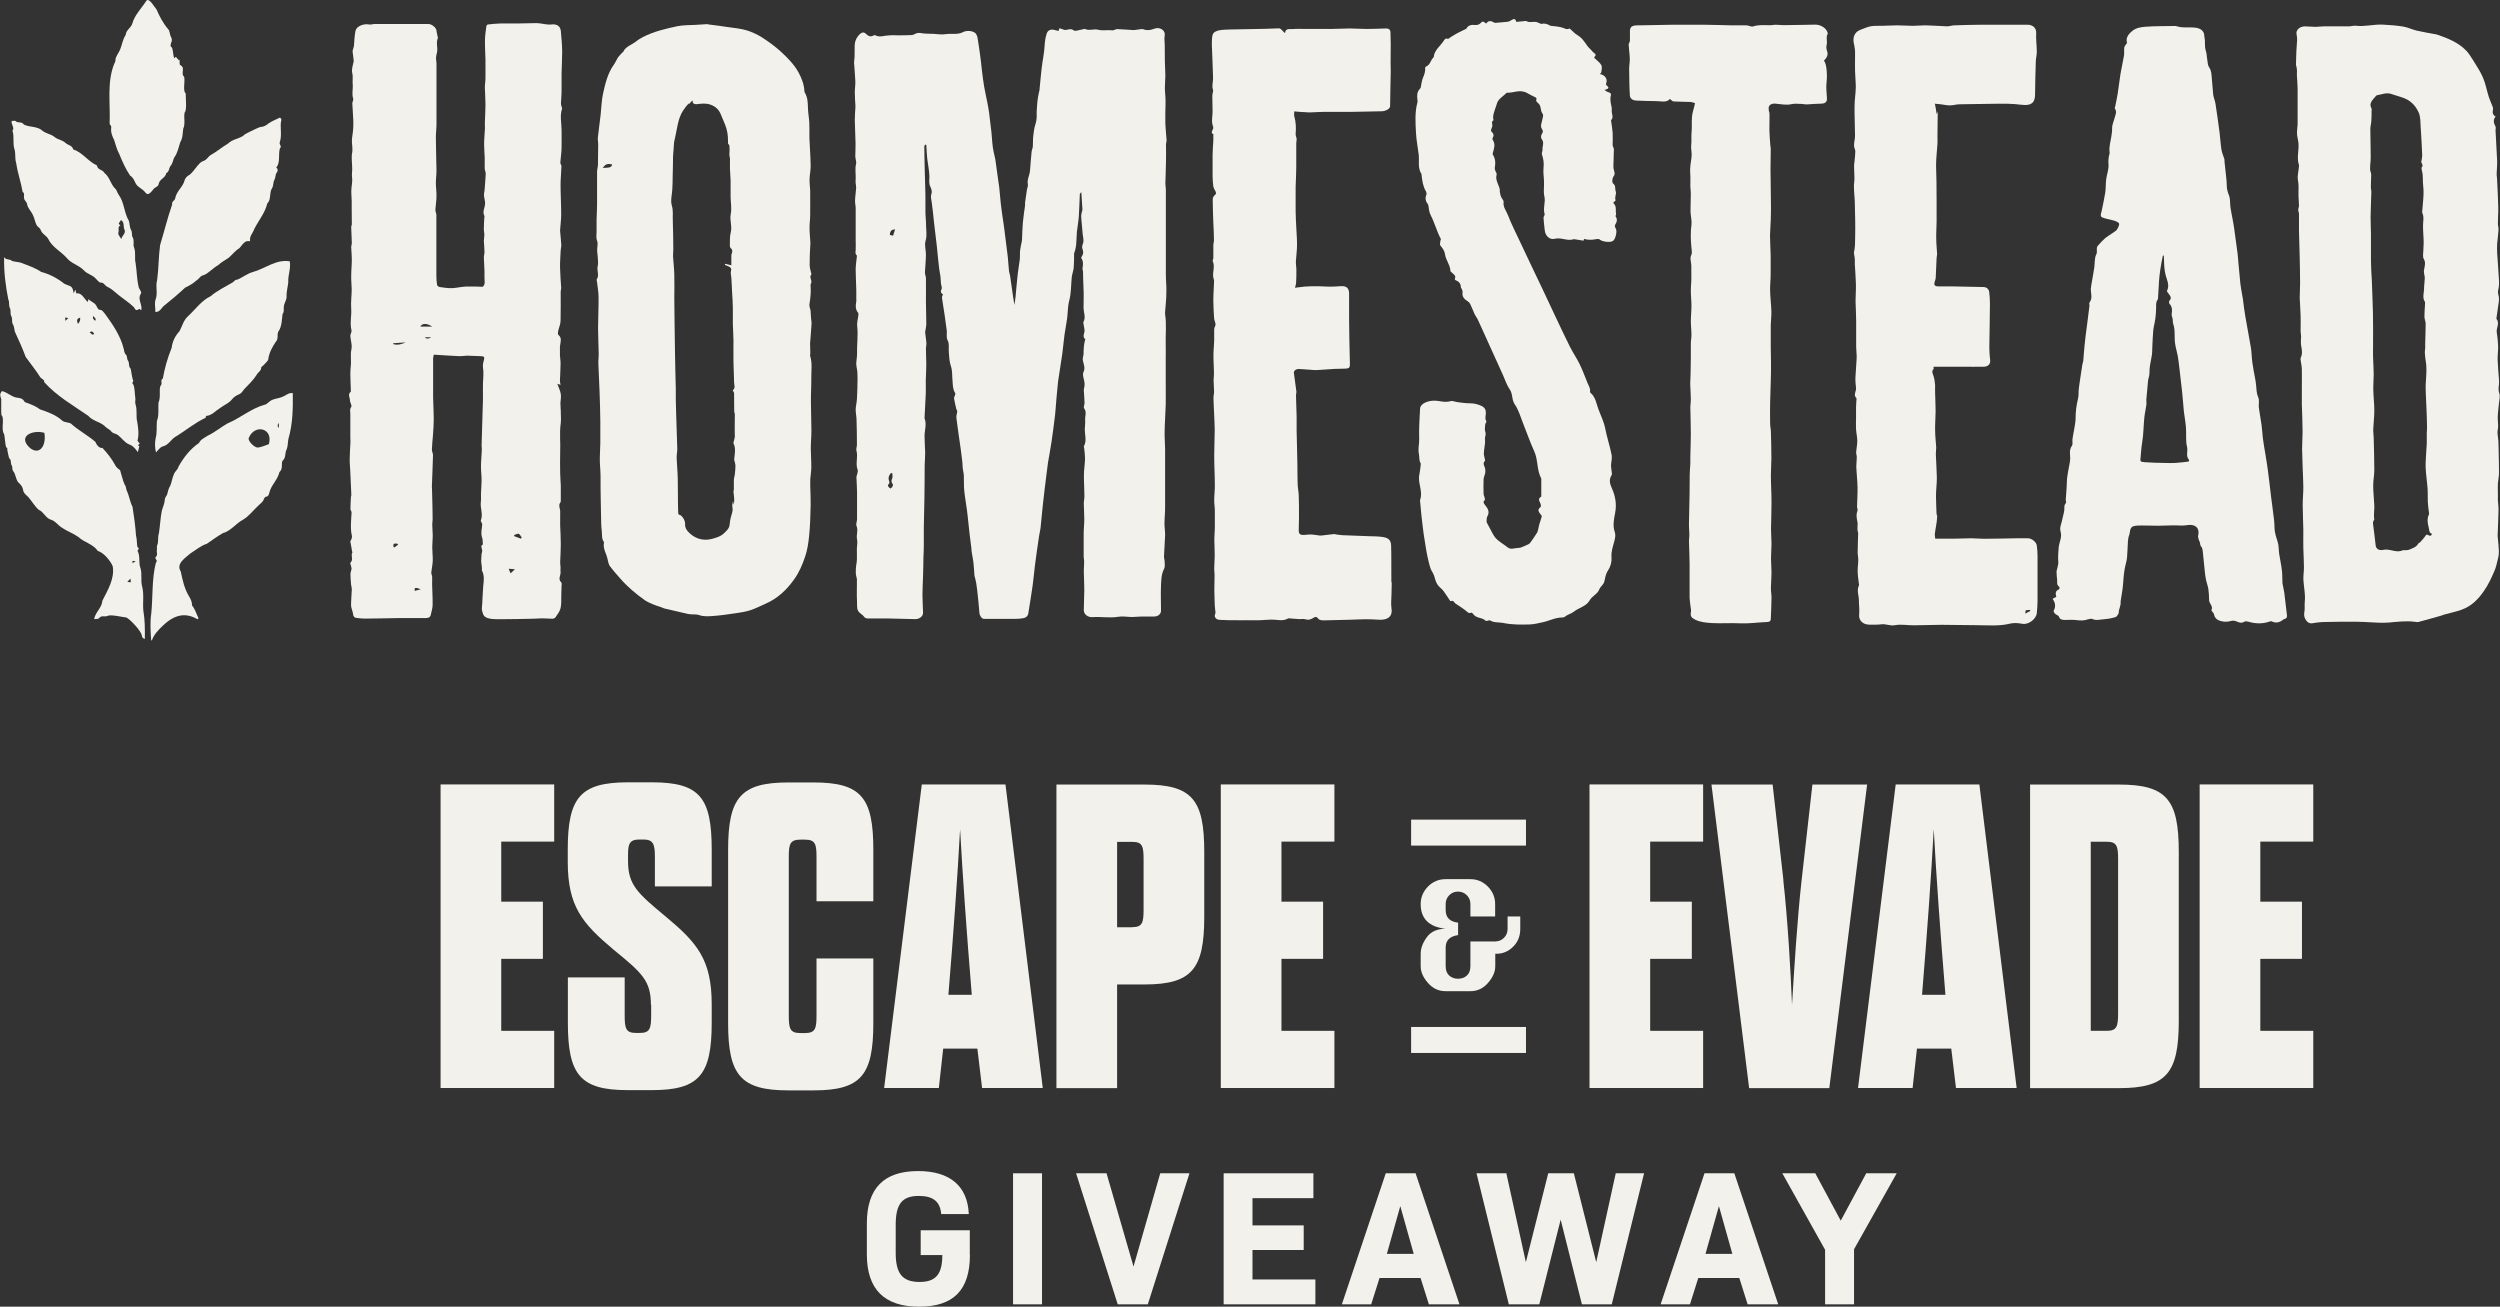 <?xml version="1.0" encoding="UTF-8"?>
<svg id="Layer_1" xmlns="http://www.w3.org/2000/svg" version="1.1" viewBox="0 0 201.1 105.11">
  <rect x="0" y="0" width="201.1" height="105.11" fill="#333333" stroke="none"/>
  <!-- Generator: Adobe Illustrator 29.8.3, SVG Export Plug-In . SVG Version: 2.1.1 Build 3)  -->
  <defs>
    <style>
      .st0 {
        fill: #f2f1eb;
      }
    </style>
  </defs>
  <g>
    <path class="st0" d="M7.57,49.8c.12-.6.62-.88.67-1.49.42-.83.99-1.75.83-2.75-.17-.44-.75-1.13-1.2-1.24-.37-.56-1.1-.68-1.57-1.13-.41-.29-.91-.46-1.33-.75-.31-.19-.53-.55-.89-.64-.42-.14-.55-.61-.96-.79-.36-.3-.6-.8-.94-1.12-.16-.13-.3-.3-.32-.46-.04-.29-.2-.46-.4-.64-.19-.25-.2-.64-.39-.88-.13-.16-.04-.35-.12-.46-.14-.19,0-.45-.22-.6-.06-.21-.09-.43-.14-.64-.01-.09.04-.19-.1-.23-.08-.33-.09-.7-.15-1.04-.3-.42.07-1.28-.23-1.56-.03-.4,0-.85-.01-1.26-.07-.27-.17-.39.06-.66.42.09.71.42,1.15.52.21.03.51.03.65.32.04.08.2.09.3.14.34.13.67.27.96.49.64.22,1.28.44,1.79.91.19.15.46.12.68.22.6.55,1.35.94,1.98,1.48.09.23.31.54.57.49.41.45.73.84,1.01,1.36.09.19.25.32.41.43.13.4.2.79.37,1.17.1.09.1.29.15.44.22.45.26.91.48,1.34.12.77.23,1.54.28,2.3.08.31.06.63.11.93.18.1.08.21.01.31.24.4.07.96.24,1.39.15.49,0,1,.13,1.46.17.65.04,1.3.1,1.95.13.77.13,1.49.12,2.29-.15-.05-.22-.12-.24-.27-.02-.34-.95-1.33-1.25-1.46-.26-.02-1.21-.25-1.47-.14-.33.14-.48-.09-.74.21-.05.06-.19.04-.36.06h0ZM3.57,34.82c-.84-.27-2.18.21-1.22,1.16.8.72,1.4-.1,1.22-1.16ZM10.53,46.84c-.01-.1-.02-.17-.04-.3-.1.11-.16.17-.25.27.13.01.2.02.29.03h0ZM10.67,45.3c.07-.05.14-.1.25-.17-.11,0-.18-.01-.27-.01.01.09.02.16.02.19h0Z"/>
    <path class="st0" d="M15.91,49.82c-.87-.5-1.75-.5-2.79.49-.36.34-.75.74-.9,1.2-.02,0-.04,0-.06,0-.05-.72-.1-1.48.01-2.18.13-1.34.04-2.74.36-4.03.22-.33-.11-.25-.01-.49.2-.16.06-.39.1-.58.03-.12-.03-.26.02-.36.14-.32.03-.67.14-.96.1-.64.12-1.24.24-1.84.09-.3.22-.58.24-.9,0-.13.12-.25.18-.38.07-.26.11-.5.26-.73.12-.3.16-.64.3-.94.08-.21.3-.33.35-.57.41-.74.95-1.44,1.66-1.92.13-.29.44-.41.69-.58.58-.27,1.05-.68,1.6-.99,1.03-.43,1.88-1.19,2.97-1.5.16-.01.3-.19.45-.29.26-.2.6-.2.9-.31.33-.1.57-.39.93-.34.02,1.26,0,2.47-.35,3.68-.06.29-.03.62-.16.88-.14.29-.02.65-.32.89-.11.27.06.64-.25.92-.13.6-.65,1.02-.8,1.62-.03.11-.06.33-.28.35-.06,0-.13.1-.16.17-.07.26-.3.38-.46.55-.41.38-.74.84-1.23,1.13-.56.29-.97.9-1.6,1.07-.45.25-.87.57-1.3.86-.48.15-.86.49-1.29.75-.39.35-1.23.84-.81,1.48.14.68.29,1.38.66,1.99.14.23.25.46.25.75.24.28.35.69.52,1.02-.03.03-.06.06-.08.08h0ZM21.63,35.72c.36-1.3-1.15-1.64-1.62-.49-.1.23.48.81.75.77.29-.04.56-.17.86-.27ZM22.43,34.42v-.4c-.13.13-.13.29,0,.4Z"/>
    <path class="st0" d="M.38,20.74c.15.19.42.07.58.25.23.07.48.08.72.14.56.22,1.13.4,1.63.74.68.18,1.3.51,1.86.95.54.26.65.11.76.78.04-.1.08-.18.11-.26.01,0,.03,0,.05.01.01.07.03.15.04.25.46-.08.63.44.93.69.01-.04.03-.11.06-.23.19.22.48.26.62.52.05.1.16.32.25.34.25-.02.33.2.46.33.61.84,1.24,1.75,1.49,2.77.06.16.03.37.2.52.1.09.06.33.15.46.15.2.02.48.22.65.08.34.09.68.22,1.02-.09.07-.12.17,0,.27.13.34.1.75.16,1.11.01.16-.04.33.01.47.16.47.02.97.14,1.42.09.52.15,1.02.02,1.52.04.05.11.13.18.22-.07.07-.21.16-.03.21-.04.16-.07.3-.12.48-.21-.28-.39-.52-.72-.63-.35-.15-.56-.48-.84-.71-.26-.21-.43-.1-.65-.41-.16-.13-.36-.22-.49-.38-.41-.33-.93-.38-1.29-.79-1.23-.85-2.54-1.59-3.55-2.72.05-.2-.22-.24-.32-.4-.36-.56-.77-1.08-1.16-1.61-.26-.69-.55-1.35-.87-2.03-.06-.19-.05-.42-.15-.58-.14-.22-.03-.48-.13-.65-.13-.23-.02-.48-.12-.67-.12-.23-.02-.51-.13-.69-.22-1.1-.36-2.22-.34-3.36.01-.02.03-.03.04-.05h0ZM6.45,25.56c-.25.03-.32.23-.17.49.14-.15.19-.32.17-.49ZM7.58,26.88c-.1-.22-.19-.26-.37-.16.12.08.16.26.37.16ZM7.51,25.41c-.11.24.06.29.14.4.14-.21-.08-.25-.14-.4ZM5.49,25.58c-.08-.01-.15-.03-.25-.04,0,.11.02.18.02.27.08-.08.14-.13.23-.22h0Z"/>
    <path class="st0" d="M16.57,33.45c-.01.08-.02.14-.02.15-.92.43-1.63,1.05-2.48,1.56-.34.23-.54.66-.98.75-.21.06-.37.3-.54.48-.1-.35-.1-.79-.03-1.14.13-.46.06-.92.1-1.38.19-.47.09-.98.13-1.48.23-.52-.03-1.2.23-1.45.06-.15-.09-.38.12-.49.14-.84.39-1.68.71-2.48.06-.51.28-.95.63-1.33.22-.41.32-.88.68-1.2.6-.55,1.08-1.26,1.82-1.61.55-.47,1.22-.78,1.82-1.14.1-.1.18-.21.35-.2.41-.18.79-.49,1.23-.61.99-.27,1.86-1.04,2.97-.86.1.61-.16,1.11-.12,1.69-.04.39-.16.77-.14,1.17.01.28-.23.54-.22.84-.03.18.05.36-.1.53-.06.45-.05,1.03-.35,1.44-.11.25.04.58-.2.81-.28.42-.54.89-.6,1.4-.01.07-.07.15-.13.21-.14.15-.28.31-.44.44.02.29-.28.4-.37.61-.28.44-.65.78-1,1.15-.13.17-.22.34-.45.43-.21.08-.41.22-.57.43-.22.27-.61.42-.9.64-.38.23-.68.62-1.15.65h0Z"/>
    <path class="st0" d="M11.36,24.96c-.06-.05-.11-.09-.15-.12-.21.17-.32.13-.43-.12-.38-.37-.85-.67-1.27-1.01-.28-.23-.52-.47-.85-.63-.16-.04-.28-.29-.45-.34-.25.03-.35-.19-.5-.32-.27-.32-.69-.36-.97-.68-.42-.43-1-.53-1.38-1-.48-.54-1.17-.86-1.48-1.52-.14-.27-.51-.41-.61-.73-.04-.13-.19-.22-.29-.32-.16-.26-.19-.59-.33-.87-.12-.28-.39-.53-.46-.82-.01-.26-.26-.33-.26-.59-.03-.15.08-.34-.11-.45-.13-.79-.41-1.54-.52-2.34-.12-.36-.03-.74-.13-1.07-.17-.52,0-1.03-.17-1.53.21-.2-.12-.48-.06-.77.16,0,.29-.07.4.08.24.07.39-.03.6.22.46.22,1.07.11,1.48.49.28.23.7.27.97.5.24.21.59.23.85.45.2.21.6.23.64.54.77.26,1.2.97,1.92,1.3.06.39.41.28.61.61.39.31.48.83.8,1.2.2.14.19.35.34.55.45.61.43,1.46.82,2.1.07.23.05.52.17.72.12.2.03.44.13.6.16.27.01.56.11.81.17.42.02.87.13,1.28.1.64.09,1.26.24,1.88.02.19.24.35.2.54-.35.48.16.91,0,1.39h0ZM9.68,18.13c-.24.13-.09.36-.15.54-.07.22.12.34.22.56.09-.31.38-.45.27-.74-.14-.28.03-.65-.32-.8.06.16-.33.24-.02.43h0Z"/>
    <path class="st0" d="M12.5,25.08c0-.36-.09-.71.02-1,.19-.52-.03-1.06.12-1.55.13-.96.11-1.88.24-2.82.33-1.09.6-2.2.97-3.27-.06-.24.19-.28.24-.47.09-.59.64-.93.77-1.5.05-.16.22-.33.38-.4.34-.27.53-.65.84-.95.08-.08.19-.14.3-.18.26-.08.35-.33.55-.46.5-.27.92-.64,1.41-.93.35-.34.81-.37,1.2-.61.16-.17.39-.25.59-.36.27-.12.54-.28.83-.37.27,0,.47-.14.67-.3.27-.18.6-.31.89-.45.21.14.07.29.07.42-.04.52.09,1.08-.09,1.57-.05.19.2.32.02.48-.15.39.05,1.21-.3,1.53.15.15.15.27.02.46-.1.14-.07.38-.16.53-.13.22-.06.49-.21.71-.22.35-.04.89-.37,1.21-.19.82-.81,1.48-1.14,2.26-.17.32-.27.39-.25.78-.44-.12-.61.3-.85.55-.33.2-.57.52-.86.77-.29.2-.6.36-.85.6-.41.22-.74.62-1.15.8-.28.03-.37.29-.57.41-.28.25-.6.44-.94.6-.52.49-1.07.95-1.63,1.4-.27.19-.38.57-.75.56h0Z"/>
    <path class="st0" d="M14.01,4.69c.06-.06.1-.1.13-.12.09.1.16.18.24.27.02-.01.04-.03.06-.04.01.68.04.26.26.63.06.25-.11.55.11.75.1.31-.13,1.14.13,1.34-.01.31.11,1.37-.09,1.53-.09.42.08.89-.11,1.3-.05.35-.03.75-.24,1.09-.14.41-.21.87-.49,1.24-.1.21-.12.47-.28.65-.16.18-.1.48-.36.6-.05.39-.54.47-.6.85-.04.27-.34.27-.44.46-.18.19-.41.58-.66.22-.23-.3-.62-.4-.78-.75-.1-.21-.19-.44-.42-.58-.36-.52-.64-1.16-.88-1.75-.2-.35-.28-.74-.41-1.12-.15-.3-.27-.58-.24-.92.05-.34-.14-.2-.12-.48.06-1.57-.23-3.28.38-4.76.12-.15.07-.29.11-.43.09-.24.25-.45.35-.68.16-.39.21-.83.45-1.18.03-.39.4-.55.52-.88.19-.72.76-1.27,1.16-1.89.22-.22.66.57.8.72.24.56.53,1.11.93,1.58.15.14.12.4.21.58.11.2.13.34.03.54-.02.12-.11.26.06.35.13.27.08.6.2.88h0Z"/>
    <path class="st0" d="M81.59,24.65c.03-.25.07-.51.1-.76.06-.63.11-1.26.18-1.88.04-.38.12-.75.16-1.13.03-.23,0-.46.02-.69.03-.27.1-.54.15-.8,0-.02.01-.05.01-.07.02-.48.03-.96.07-1.43.04-.46.12-.93.18-1.39,0-.07-.02-.15,0-.23.04-.32.09-.65.14-.97.02-.16.11-.32.08-.47-.08-.39.15-.73.17-1.1,0-.02.01-.05.01-.07.04-.48.07-.96.12-1.43.01-.15.09-.3.1-.45.02-.23,0-.46.02-.69.04-.37.07-.75.19-1.1.09-.27.11-.53.1-.8,0-.06,0-.13,0-.2.02-.28.03-.56.06-.84.03-.26.08-.51.13-.76,0-.03.03-.06.03-.09.06-.6.11-1.21.18-1.81.07-.61.21-1.22.24-1.84.02-.32.06-.62.16-.93.07-.25.29-.39.59-.32.12.03.24.06.37.09.02-.08.04-.14.07-.22.07.02.13.04.19.06.1.03.2.09.29.08.22,0,.42-.16.68.04.11.09.46-.05.71-.09.07-.01.15-.05.19-.03.34.17.71-.03,1.04.06.4.1.79,0,1.18.05.11.01.24-.1.36-.1.44.01.87.06,1.31.08.09,0,.18-.02.27-.03.19-.01.4-.09.55-.03.29.11.55.06.8-.03.23-.09.45-.1.64.01.22.13.3.33.25.58-.04.21.01.43.01.65,0,.45,0,.9.01,1.34,0,.39.04.77.04,1.16,0,.34-.04.69-.04,1.03,0,.26.04.52.05.78.01.25,0,.5,0,.75,0,.1-.01.2-.01.29,0,.35-.01.71,0,1.06.02.44.07.87.1,1.31,0,.1-.05.21-.05.31,0,.47.02.94,0,1.41,0,.58-.04,1.17-.05,1.75,0,.16.04.32.04.48,0,1.36,0,2.72,0,4.08v1.34c0,.47,0,.94,0,1.41,0,.48.06.97.04,1.45,0,.52-.06,1.04-.1,1.56,0,.07-.01.13,0,.2.13.82.02,1.65.05,2.48.01.38,0,.75,0,1.13v1.67c0,.66.01,1.32,0,1.98-.02.74-.08,1.49-.09,2.23-.01.46.04.91.04,1.37,0,1.1,0,2.2,0,3.3,0,.46,0,.92,0,1.38,0,.44-.05.88-.05,1.32,0,.31.06.62.05.93-.02.57-.07,1.14-.09,1.71,0,.12.05.24.05.36,0,.2.05.43-.04.61-.23.44-.23.91-.25,1.36-.03.67,0,1.35,0,2.02,0,.25-.23.46-.53.46-.33,0-.67,0-1,0-.26,0-.52.04-.79.04-.37,0-.75-.08-1.1-.02-.7.12-1.39-.02-2.08.03-.39.03-.71-.23-.71-.56,0-.54.04-1.08.04-1.61,0-.51-.03-1.01-.04-1.52,0-.26.03-.53.03-.79,0-.13-.04-.25-.04-.38,0-.61,0-1.22,0-1.83,0-.41.05-.81.05-1.22s-.04-.82-.04-1.23c0-.19.05-.39.05-.58,0-.58-.05-1.15-.04-1.73,0-.43.08-.86.09-1.29,0-.28-.04-.57-.07-.85,0-.06-.05-.12-.02-.16.24-.44.07-.9.07-1.34,0-.25.05-.51.03-.76-.03-.31.15-.63-.08-.94-.08-.1.04-.3.03-.45-.01-.35-.04-.69-.06-1.04,0-.09.04-.17.05-.26.01-.1.02-.2.01-.3-.03-.3-.2-.64-.08-.88.22-.44-.16-.82-.04-1.22.02-.06.03-.13.04-.19.01-.22,0-.45.03-.67.01-.15.05-.29.08-.44,0-.04.04-.1.03-.11-.28-.24-.03-.5-.06-.75-.02-.17-.06-.35-.09-.52,0-.04-.02-.09,0-.12.21-.37.02-.75.01-1.12,0-.27.01-.54.01-.8,0-.14,0-.29,0-.44-.01-.37-.03-.74-.04-1.11,0-.19,0-.38-.01-.56,0-.1-.06-.21-.04-.31.05-.28.07-.54-.1-.8-.02-.02,0-.08.03-.11.13-.19.16-.39.07-.6-.07-.17-.02-.31.04-.48.08-.23,0-.49-.03-.74-.02-.27-.04-.54-.07-.81-.02-.22-.05-.44-.05-.65,0-.14.05-.28.08-.42,0-.03.03-.06.02-.09-.03-.45-.06-.9-.09-1.41-.06.09-.12.13-.12.17-.03.59-.04,1.19-.08,1.78-.03.43-.11.85-.16,1.28,0,.02,0,.03,0,.05-.02.33-.03.67-.06,1.01-.02.18-.07.36-.12.54,0,.02-.04.04-.04.07,0,.38,0,.75-.03,1.13,0,.16-.06.32-.09.48-.02.11-.06.22-.07.33-.06.63-.04,1.27-.2,1.88-.15.57-.1,1.13-.21,1.69-.06.35-.12.7-.17,1.05-.07.51-.11,1.03-.18,1.54-.06.44-.14.88-.2,1.32-.05.3-.1.61-.14.91-.05.45-.09.9-.13,1.36-.04.44-.06.88-.11,1.33-.09.73-.18,1.46-.29,2.19-.08.55-.19,1.1-.28,1.65-.05.33-.09.67-.13,1.01-.09.78-.2,1.56-.28,2.34-.07.64-.12,1.27-.19,1.91-.02.2-.08.4-.11.6-.12.8-.24,1.6-.34,2.41-.07.55-.11,1.1-.19,1.65-.09.65-.2,1.29-.3,1.94-.01.08-.03.16-.04.24-.02.23-.18.38-.44.42-.21.04-.44.05-.65.05-.33,0-.67,0-1,0-.5,0-.99,0-1.49,0-.18,0-.35-.29-.36-.5-.03-.46-.08-.93-.13-1.39-.03-.32-.07-.64-.12-.96-.03-.18-.08-.36-.12-.54,0-.01-.02-.03-.02-.04-.03-.38-.05-.75-.09-1.13-.03-.28-.1-.55-.14-.83-.02-.12-.01-.23-.03-.35-.05-.37-.1-.75-.14-1.12-.03-.28-.06-.55-.09-.83-.04-.36-.07-.71-.12-1.07-.07-.53-.17-1.06-.22-1.59-.04-.39-.01-.8-.03-1.19-.01-.2-.07-.39-.09-.58-.02-.16-.01-.33-.03-.5-.04-.35-.08-.69-.13-1.04-.12-.84-.25-1.68-.35-2.52-.02-.17.06-.34.07-.52,0-.05-.05-.11-.07-.16-.07-.29-.14-.59-.19-.88-.01-.06.04-.13.06-.2.02-.08.07-.17.03-.23-.2-.31-.18-.64-.21-.97-.04-.4,0-.81-.13-1.19-.13-.38-.14-.76-.17-1.15-.02-.3.05-.64-.08-.9-.16-.3-.04-.58-.09-.86-.06-.38-.11-.77-.16-1.16-.07-.48-.15-.96-.22-1.44-.01-.08.05-.16.08-.26-.16-.11-.22-.22-.11-.43.06-.12-.04-.3-.05-.45-.02-.19-.02-.38-.04-.56-.03-.23-.09-.45-.11-.68-.07-.58-.12-1.16-.18-1.74-.07-.65-.15-1.29-.23-1.94-.06-.53-.1-1.06-.18-1.59-.04-.25-.11-.47-.02-.73.06-.17-.02-.39-.1-.56-.14-.28-.06-.56-.07-.84-.02-.46-.11-.91-.17-1.37-.02-.15-.03-.31-.04-.46-.02-.23-.03-.45-.04-.68-.03,0-.05-.01-.08-.02-.03.04-.08.09-.08.13,0,.57.02,1.14.03,1.72.02.74.04,1.47.06,2.21,0,.45,0,.9,0,1.35,0,.34.05.68.05,1.02,0,.43.09.88-.03,1.28-.12.39.02.74.02,1.11,0,.49-.06.98-.08,1.47,0,.15.08.3.08.45.01.61,0,1.21,0,1.82,0,.61.03,1.22.03,1.83,0,.21-.05.42-.08.62,0,.04-.02.08-.01.12.03.27.08.55.1.83.01.14-.04.29-.04.43,0,.43.03.87.03,1.3s-.03.83-.04,1.24c0,.36,0,.73,0,1.09-.03.64-.06,1.29-.1,1.93,0,.02-.01.05,0,.07.19.47,0,.94,0,1.41,0,.45.04.9.05,1.35,0,.33-.03.66-.04.99-.01.88,0,1.76-.02,2.64-.01.8-.04,1.61-.05,2.41,0,.51,0,1.02,0,1.53,0,.28-.02.57-.03.85-.01.49-.01.97-.03,1.46-.01.51-.05,1.02-.05,1.53s.04.98.05,1.47c0,.29-.3.52-.64.51-.7-.02-1.41-.04-2.11-.05-.55,0-1.1,0-1.65,0-.17,0-.29-.04-.37-.17-.06-.09-.18-.16-.27-.24-.33-.24-.26-.58-.27-.89-.04-.61,0-1.22-.01-1.83,0-.12-.06-.23-.07-.35-.02-.11-.03-.22-.02-.34,0-.17.01-.34.04-.51.11-.53,0-1.06.07-1.59.02-.15.02-.3-.01-.45-.08-.35.11-.71-.04-1.07-.07-.16.04-.37.04-.55,0-.73,0-1.46,0-2.19,0-.39-.04-.79-.05-1.18,0-.09.05-.19.07-.28.02-.1.06-.22.03-.31-.2-.51.05-1.04-.1-1.56-.04-.14.04-.3.04-.46,0-.66-.01-1.33-.03-1.99,0-.28-.07-.55-.07-.83,0-.29.09-.57.1-.86.03-.56.05-1.12.05-1.68,0-.3-.01-.61-.08-.92-.06-.26.01-.54.03-.81,0-.07.01-.15.01-.22-.02-.75.1-1.5.01-2.25-.03-.29.07-.59.1-.88,0-.06.01-.14-.03-.19-.23-.28-.2-.59-.14-.9.01-.08,0-.16,0-.24,0-.22,0-.45,0-.67-.01-.55-.05-1.1-.05-1.66,0-.31.05-.62.08-.92,0-.08.04-.19,0-.23-.14-.13-.09-.26-.08-.4.02-.29,0-.57,0-.86v-1.4c0-.38,0-.75,0-1.13,0-.2-.06-.41-.05-.61.01-.35.07-.69.09-1.04,0-.14-.04-.29-.05-.44,0-.1,0-.2.01-.3.02-.38-.07-.76.03-1.15.05-.2-.06-.42-.06-.64,0-.33.03-.67.02-1-.01-.64-.05-1.27-.06-1.91,0-.34.03-.68.05-1.03,0-.04,0-.08,0-.12-.02-.36-.05-.71-.05-1.07,0-.32.06-.64.04-.95-.02-.48-.07-.96-.1-1.44,0-.14.03-.27.04-.41,0-.31.01-.61.01-.92,0-.37.13-.7.43-.98.16-.15.33-.16.49,0,.17.17.36.27.62.11.03-.02.1-.02.13,0,.27.15.55.07.83.03.2-.03.4-.03.6-.04.09,0,.18.01.27.01.4,0,.8,0,1.2-.02.1,0,.2-.05.28-.09.15-.08.28-.1.48-.07.32.06.67.05,1,.06.32.01.65.08.96.03.48-.08.98.07,1.43-.17.3-.16.84-.11,1.03.13.13.17.15.41.18.62.09.54.16,1.09.23,1.64.03.22.04.43.07.65.06.44.1.88.18,1.32.07.4.16.8.24,1.2.06.3.12.61.16.91.07.52.13,1.05.19,1.57.06.55.06,1.11.19,1.65.06.26.13.52.16.8.08.67.19,1.34.28,2.01.05.42.07.85.12,1.27.06.53.14,1.07.22,1.6.04.3.09.61.12.91.08.61.16,1.22.23,1.83.04.36.05.72.09,1.07.01.14.07.27.09.41.08.56.16,1.12.24,1.68.04.29.1.57.15.86h.04-.01ZM71.76,38.06h-.1c-.17.19-.23.39-.14.63.03.07.04.17,0,.21-.19.18-.04.29.11.4.16-.12.27-.25.14-.42-.1-.14-.06-.26,0-.4.05-.13.01-.27.01-.41h0ZM71.58,18.9c.08.02.16.03.26.06.06-.18.11-.34.16-.51-.29.01-.41.14-.42.45Z"/>
    <path class="st0" d="M45.12,30.97c-.12-.04-.22-.07-.29-.1.1.29.24.55.28.83.04.23-.02.48-.03.72,0,.21.02.42.03.63,0,.03,0,.07,0,.1,0,.29.03.58,0,.87-.12.8-.01,1.59-.05,2.39-.02.54,0,1.09,0,1.63,0,.34.04.67.05,1.01,0,.41,0,.82,0,1.23,0,.03,0,.07-.01.1-.2.23-.07.46-.04.7.01.1,0,.2,0,.3,0,.12,0,.23,0,.35,0,.17,0,.35,0,.52.02.52.05,1.03.05,1.55,0,.46-.03.93-.05,1.39,0,.08,0,.16.01.24.04.18,0,.38.02.54.05.29-.24.59.05.87.07.07.03.22.03.33,0,.24-.01.48-.02.72-.01.35.02.71-.06,1.04-.06.26-.25.49-.41.73-.04.06-.16.11-.24.11-.28,0-.57-.03-.85-.03-.24,0-.48.03-.71.03-.89.02-1.77.04-2.66.04-.28,0-.56,0-.83-.05-.27-.05-.49-.17-.55-.43-.03-.13-.09-.25-.08-.36,0-.13.02-.26.03-.39.03-.47.04-.94.08-1.41.04-.43.12-.85-.1-1.27-.03-.05,0-.12,0-.18-.02-.17-.04-.35-.06-.52,0-.05-.01-.11,0-.16.02-.22,0-.45.07-.66.06-.21-.2-.46.06-.58-.02-.21,0-.38-.05-.53-.14-.37-.02-.73,0-1.09,0-.11-.14-.24-.11-.32.2-.5-.07-.99,0-1.49.03-.22,0-.45.01-.68.01-.35.05-.71.05-1.06s-.05-.72-.05-1.08c0-.46.05-.93.07-1.39,0-.1-.02-.2-.02-.31.01-.58.04-1.16.05-1.74.02-.66.04-1.32.06-1.97,0-.44-.01-.88,0-1.31.02-.43.07-.86,0-1.29-.03-.2.03-.41.08-.6.06-.2.02-.29-.25-.29-.36,0-.73-.04-1.09-.04-.22,0-.44.05-.66.04-.67-.03-1.33-.08-2.03-.12-.02.08-.06.18-.06.28,0,.49,0,.98,0,1.47,0,.58,0,1.15,0,1.72.01.57.05,1.13.05,1.7,0,.43-.03.86-.06,1.28-.03.4-.08.8-.09,1.2,0,.14.09.28.09.42-.02.84-.06,1.68-.09,2.52,0,.18.02.37.02.55.01.44.02.88.03,1.31,0,.27.01.54.01.8,0,.14-.03.27-.03.41,0,.3.04.61.04.91,0,.31-.04.61-.04.92,0,.36.05.73.04,1.09-.01.32-.09.63-.12.95,0,.1.06.21.07.31.01.22,0,.43,0,.65.01.54.05,1.09.04,1.63,0,.27-.09.54-.15.81-.04.21-.21.26-.45.26-.41-.01-.82,0-1.23,0-.33,0-.67,0-1,0-.87.01-1.73.04-2.6.04-.22,0-.44-.02-.67-.05-.2-.02-.28-.12-.3-.3-.02-.19-.1-.37-.14-.55-.02-.1-.03-.21-.02-.32.01-.38.04-.75.06-1.13,0-.13-.04-.25-.06-.38-.02-.28-.05-.56-.05-.84,0-.15.07-.29.09-.44,0-.07-.03-.14-.04-.21-.02-.09-.09-.23-.05-.28.27-.25,0-.55.15-.8.02-.03-.01-.08-.02-.12-.05-.26-.1-.53-.14-.8,0-.04.06-.08.07-.12.03-.1.08-.21.06-.3-.15-.63-.06-1.26-.03-1.9,0-.09-.09-.18-.09-.27,0-.33.02-.65.04-.98,0-.06.04-.12.03-.18-.03-.66-.06-1.33-.09-1.99-.01-.3-.05-.6-.04-.9,0-.44.04-.88.06-1.33,0-.15-.01-.3-.01-.45,0-.61,0-1.23,0-1.84,0-.18-.07-.35.07-.54.09-.11-.1-.35-.1-.53,0-.23-.2-.48.06-.7.03-.02.01-.08.01-.12-.01-.45-.04-.9-.04-1.35,0-.25.03-.51.05-.76,0-.06,0-.12,0-.17.01-.35-.04-.69.04-1.04.07-.33-.07-.7-.09-1.05,0-.15.13-.32.09-.46-.14-.58.02-1.15-.02-1.72-.04-.52.04-1.05.04-1.57,0-.34-.05-.68-.04-1.03,0-.47.05-.93.05-1.4,0-.32-.04-.63-.05-.94,0-.12.05-.24.05-.36-.01-.43-.04-.86-.05-1.29,0-.07.05-.14.05-.22,0-.43,0-.87-.01-1.3,0-.19,0-.37,0-.55,0-.29-.04-.58-.03-.87.01-.35.11-.7.06-1.04-.03-.21,0-.41.01-.62.01-.46-.09-.94,0-1.39.06-.37-.05-.72-.02-1.07.02-.24.07-.47.09-.71.02-.26.03-.52.02-.77-.02-.47-.06-.94-.08-1.4,0-.12.11-.26.07-.37-.13-.39,0-.78-.04-1.17-.02-.21.01-.43,0-.64,0-.16-.07-.32-.06-.48.02-.24.09-.48.14-.72,0-.02,0-.05,0-.07-.03-.24-.06-.49-.09-.73,0-.07.03-.14.05-.21.02-.08.05-.15.06-.23.04-.41.04-.83.13-1.23.09-.36.68-.58,1.1-.49.13.03.29-.04.43-.04.85,0,1.71,0,2.56,0,.59,0,1.18,0,1.77,0,.27,0,.63.3.65.53.01.16.06.32.09.47,0,.05.04.1.02.14-.16.36,0,.74-.06,1.1-.03.16-.08.31-.09.47,0,.14.03.29.04.43,0,.21,0,.41,0,.62,0,.23,0,.46,0,.7v1.53c0,.69,0,1.38,0,2.07,0,.35-.05.71-.05,1.06,0,.89.04,1.78.05,2.67,0,.33-.05.67-.05,1.01,0,.35.06.7.05,1.05,0,.37-.07.73-.09,1.1,0,.14.08.28.08.42,0,.94,0,1.89,0,2.84,0,.68,0,1.36,0,2.04,0,.25.02.5.06.75.01.06.13.15.21.16.31.05.62.09.93.09.29,0,.58-.07.86-.1.1-.01.21-.02.31-.03.26,0,.53,0,.8,0,.18,0,.36.01.56.02.24-.21.13-.49.14-.75,0-.17,0-.33,0-.5-.01-.38-.04-.75-.05-1.13,0-.14.06-.29.05-.43,0-.29-.04-.58-.05-.87,0-.17.04-.34.04-.51s-.05-.32-.04-.48c0-.31.02-.62.04-.93,0-.03.03-.07.01-.09-.2-.35.05-.68.05-1.03,0-.21-.08-.43-.09-.64-.01-.14.04-.29.05-.43.03-.44.07-.87.09-1.31,0-.13-.07-.26-.08-.39-.01-.28,0-.56,0-.85-.01-.37-.05-.73-.05-1.1,0-.45.05-.89.07-1.34,0-.13-.02-.27-.01-.4.01-.49.05-.98.05-1.47,0-.46-.04-.93-.05-1.39,0-.25.05-.5.05-.75,0-.34,0-.68,0-1.02,0-.15,0-.3,0-.45-.01-.52-.05-1.03-.04-1.55,0-.38.06-.76.11-1.14,0-.05.07-.14.12-.15.33-.04.66-.07.99-.08.43-.01.87,0,1.3,0,.54,0,1.07-.03,1.61-.03.27,0,.54.07.82.1.12.01.25.03.37.01.44-.06.74.12.78.51.05.54.1,1.09.11,1.64,0,.61-.04,1.22-.05,1.82,0,.49,0,.97,0,1.46,0,.31-.04.62-.05.93,0,.07.03.14.04.21s.07.15.05.21c-.19.57-.04,1.14-.04,1.71,0,.49.01.97,0,1.46-.01.39-.07.78-.1,1.17,0,.1.1.19.09.29-.01.49-.07.98-.07,1.48,0,.79.05,1.58.05,2.37,0,.4-.05.79-.08,1.19,0,.04-.01.08-.01.12.03.4.08.8.1,1.19,0,.14-.04.27-.05.41-.02.47-.06.93-.05,1.4.01.54.06,1.09.09,1.63,0,.09-.04.19-.04.29,0,.78.01,1.56-.01,2.34,0,.27-.13.55-.19.82-.02.11-.05.26.02.32.29.25.17.53.14.8,0,.04-.02.08-.02.12,0,.24,0,.47,0,.71.01.25.06.49.05.73,0,.44-.04.88-.05,1.32,0,.11.03.22.05.35h-.01ZM34.77,26.27c-.45-.29-.83-.27-.95,0h.95ZM41.89,43.33s.05-.05.08-.08c-.08-.11-.13-.26-.25-.31-.07-.04-.24.06-.36.1,0,.03,0,.06,0,.09.18.07.36.14.54.2h0ZM32.65,27.54c-.34.02-.68.04-1.02.07,0,.03,0,.05,0,.07.36.11.69,0,1.01-.14ZM33.85,47.4c-.46-.17-.52-.15-.49.13.17-.04.33-.09.49-.13ZM32.03,43.82s-.04-.06-.07-.09c-.1,0-.24-.02-.28.02-.05.06-.03.17-.03.25.03.01.05.02.08.03.1-.07.2-.14.3-.22h0ZM40.92,45.75c.06.14.09.21.15.37.13-.12.2-.19.35-.33-.22-.02-.33-.03-.5-.04ZM34.17,27.13c.13.14.3.14.52-.01-.09,0-.16.01-.23.01h-.29Z"/>
    <path class="st0" d="M56.95,1.96c.47.06,1.04.13,1.61.22.5.07,1.02.12,1.5.26.43.13.85.33,1.22.56.55.35,1.08.74,1.55,1.17.54.5,1.06,1.03,1.4,1.65.27.49.46,1.01.48,1.56,0,.03.03.06.04.09.22.38.23.78.24,1.19.01.41.09.82.11,1.23.02.41,0,.83.01,1.24.03.74.09,1.48.1,2.23,0,.35-.08.71-.09,1.07-.01.29.04.58.05.87,0,.68.01,1.35,0,2.03,0,.34-.06.69-.05,1.03,0,.4.05.8.07,1.2,0,.11-.01.22-.02.33-.02.48-.05.96-.04,1.44,0,.24.09.48.14.72,0,0,.01.02,0,.02-.23.24.11.49-.04.74-.05.08-.02.19-.02.29.03.47-.03.93-.1,1.39-.03.16.07.33.09.49.02.21.02.41.04.62.01.15.05.3.04.45-.03.54-.08,1.08-.12,1.62,0,.05.01.11.01.16,0,.21,0,.42.01.63,0,.05-.03.1-.02.14.2.61.09,1.23.1,1.85.01.62-.04,1.24-.03,1.87,0,.78.04,1.56.04,2.33,0,.48-.05.95-.05,1.42,0,.51.05,1.02.04,1.53,0,.31-.06.62-.08.93-.01.22,0,.43,0,.65.01.48.04.96.03,1.44-.02.85-.04,1.7-.13,2.55-.06.53-.13,1.06-.31,1.59-.22.65-.48,1.28-.9,1.86-.58.81-1.29,1.51-2.3,1.95-.41.18-.81.39-1.25.53-.39.12-.81.18-1.22.24-.57.08-1.15.17-1.73.21-.36.03-.77.05-1.09-.06-.32-.12-.62-.03-.92-.1-.63-.15-1.26-.29-1.9-.44-.1-.02-.19-.08-.28-.11-.21-.07-.43-.13-.63-.22-.24-.1-.48-.2-.68-.34-.74-.52-1.42-1.1-1.99-1.76-.28-.32-.56-.63-.81-.96-.11-.16-.15-.36-.19-.55-.08-.45-.39-.86-.3-1.34,0-.02.01-.06,0-.07-.2-.27-.14-.57-.17-.86-.03-.24-.05-.48-.05-.71-.02-1.23-.06-2.46-.05-3.69,0-.5-.07-.99-.06-1.49,0-.41.04-.81.04-1.22,0-.58,0-1.17,0-1.75-.01-.79-.03-1.57-.06-2.36-.03-.79-.07-1.58-.1-2.37,0-.25.04-.49.03-.74-.01-.68-.05-1.37-.05-2.05,0-.82.05-1.64.04-2.46,0-.42-.09-.84-.13-1.26,0-.06-.05-.13-.02-.16.18-.27.08-.55.06-.83-.01-.16.05-.32.05-.48,0-.32-.04-.64-.07-.95,0-.07,0-.13,0-.2.01-.23.08-.45-.02-.69-.08-.2-.03-.44-.03-.67,0-.33,0-.66,0-.99.01-.41.04-.82.04-1.23,0-.88,0-1.75,0-2.63,0-.17.06-.34.07-.51.01-.57.02-1.14.02-1.71,0-.17-.04-.33-.03-.5.07-.63.15-1.26.23-1.9.06-.55.07-1.12.19-1.66.18-.8.36-1.61.87-2.33.13-.18.21-.39.33-.58.1-.14.23-.26.35-.39.02-.03.07-.04.08-.07.18-.42.68-.55,1.03-.83.16-.13.35-.25.55-.35.85-.44,1.81-.67,2.76-.87.48-.1.99-.08,1.49-.11.28-.02.55-.04.93-.06h0ZM55.4,8.31c-.17.2-.33.39-.47.61-.39.63-.45,1.35-.6,2.03-.15.66-.1.44-.15,1.12-.01.17-.04.34-.04.51-.01.52-.01,1.04-.03,1.57,0,.36-.01.72-.03,1.07-.02.44-.16.9-.04,1.31.13.43.06.83.08,1.24.03.76.03,1.52.04,2.29,0,.19-.03.39-.02.58.03.49.09.97.1,1.46.02.63,0,1.26,0,1.9.02,1.53.03,3.07.06,4.6.01.88.04,1.76.06,2.63,0,.29,0,.58,0,.87.01.71.04,1.42.06,2.14.02.63.04,1.25.06,1.88,0,.24-.06.48-.05.71.02.58.08,1.15.09,1.73.02.85,0,1.71.03,2.57.02.49.07.07.39.52.1.14.18.34.17.5-.03.35.2.6.44.81.52.44,1.16.57,1.86.35.26-.08.54-.17.73-.33.24-.2.51-.46.54-.71.03-.25.06-.5.13-.74.07-.23.16-.49.11-.71-.04-.17,0-.3.03-.45.05-.25.02.41.08.15.08-.32-.01-.66-.03-.99,0-.05.03-.09.03-.14,0-.21,0-.43,0-.64,0-.09,0-.17.01-.26.02-.11.06-.22.07-.33.03-.23.04-.45.05-.68,0-.09-.02-.17-.04-.26-.02-.1-.07-.2-.06-.3.04-.42.15-.85-.06-1.26-.01-.03,0-.06.01-.1.03-.15.09-.3.1-.45.01-.18-.02-.37-.01-.55,0-.41.01-.83.01-1.24,0-.07-.04-.14-.05-.21,0-.49,0-.99-.01-1.48,0-.09-.13-.22-.1-.24.23-.19.1-.41.1-.62-.01-.56-.04-1.11-.05-1.67-.01-.57,0-1.15,0-1.72,0-.43-.04-.87-.05-1.3,0-.45,0-.91,0-1.36,0-.4-.04-.8-.06-1.19-.02-.39-.03-.78-.06-1.17-.01-.19-.08-.39-.03-.56.06-.2-.02-.29-.19-.37-.1-.04-.2-.08-.3-.12,0-.03.02-.06.03-.09.15.04.31.07.49.12v-.78s0-.1.02-.14c.09-.18.08-.34-.09-.49-.03-.03-.05-.09-.05-.13.01-.37-.02-.75.07-1.1.13-.49-.1-.97,0-1.47.09-.45,0-.92-.01-1.38,0-.29,0-.59,0-.88,0-.15,0-.3,0-.45-.01-.3-.04-.6-.05-.9-.01-.28,0-.56,0-.84,0-.11-.05-.22-.05-.33,0-.2.03-.41.01-.61-.03-.46-.13,0-.12-.47.01-.47-.06-.92-.24-1.36-.12-.28-.24-.56-.35-.84-.15-.35-.4-.6-.81-.75-.38-.14-.75-.08-1.13-.04-.18.02-.33-.09-.31-.19.06-.22-.13-.01-.31.2h0ZM49.24,13.22c-.41-.07-.53-.02-.76.29.61-.02.71-.05.76-.29Z"/>
    <path class="st0" d="M200.74,9.38c-.22.28-.14.54,0,.8.04.09,0,.2,0,.3.04.65.1,1.79.13,2.45.01.36-.03.72-.04,1.08,0,.1.02.21.03.32.04.79.08,1.57.1,2.36.01.42-.03.84-.03,1.26,0,.18.06.37.05.55-.02.37-.08.74-.11,1.11-.02.25,0,.5,0,.75.03.48.08.97.1,1.45.02.51.12,1.03-.02,1.54-.05.18.04.39.06.58,0,.1.02.2,0,.29-.06.47-.13.93-.2,1.4,0,0,0,.02,0,.02.3.36-.03.74.03,1.1.06.37.1.74.11,1.11.01.36-.05.72-.04,1.09.02.54.07,1.08.11,1.62,0,.11.01.22,0,.33-.03.25-.07.48.02.74.09.23,0,.51-.02.77-.03.37-.09.74-.1,1.11-.01.26.03.52.03.78,0,.16-.05.32-.05.48,0,.24.06.48.07.72.02.4.02.8.03,1.2,0,.45.03.9.02,1.35,0,.28-.07.56-.09.84-.02.26,0,.52,0,.78,0,.19,0,.38,0,.58.01.26.06.52.05.78-.01.69-.05,1.38-.07,2.07,0,.08.01.16.02.24.03.33.07.66.08.99,0,.19-.01.38-.06.56-.09.37-.16.75-.32,1.1-.23.53-.48,1.06-.81,1.54-.44.64-.98,1.23-1.82,1.53-.45.16-.94.26-1.41.39-.06.02-.12.05-.18.07-.61.17-1.22.35-1.83.51-.1.03-.21.02-.31,0-.72-.1-1.43,0-2.15.06-.64.05-1.3-.03-1.96-.05-.28,0-.57-.03-.85-.02-.71,0-1.42,0-2.13.02-.38,0-.77.03-1.14.1-.28.05-.42-.08-.52-.21-.15-.19-.21-.41-.16-.67.06-.29,0-.6.04-.9.05-.55-.07-1.09-.11-1.64-.03-.35.04-.7.04-1.06,0-.52-.04-1.05-.05-1.57-.01-.49,0-.99,0-1.48-.01-.66-.05-1.32-.05-1.97,0-.48.05-.97.05-1.45s-.04-.97-.05-1.46c-.02-.54-.04-1.07-.05-1.61,0-.46.04-.92.04-1.38,0-.74-.04-1.48-.06-2.23,0-.43,0-.86,0-1.29,0-.5.01-.99,0-1.49,0-.26-.07-.52-.1-.78,0-.05-.01-.1,0-.14.18-.34.1-.68.04-1.03-.04-.23,0-.47,0-.71,0-.14-.04-.29-.04-.43,0-.43.02-.86,0-1.29-.01-.46-.06-.91-.07-1.37,0-.41.03-.82.03-1.23,0-.66-.02-1.33-.03-1.99-.02-.73-.04-1.46-.06-2.19,0-.45,0-.89,0-1.34,0-.12-.06-.23-.06-.35,0-.11.06-.22.06-.33,0-.33-.05-.67-.04-1,0-.35.03-.68-.04-1.03-.07-.36.05-.75.08-1.13,0-.03.01-.07,0-.1-.21-.61.03-1.23-.05-1.84-.03-.23-.1-.46-.11-.69-.01-.25.04-.5.05-.75,0-.4,0-1.28,0-1.68,0-.41,0-.81,0-1.21-.01-.37-.04-.75-.06-1.12,0-.1.01-.2.01-.3,0-.1-.03-.21-.04-.31-.01-.06-.04-.11-.04-.16,0-.37.02-.73.03-1.1.01-.31.05-.61.06-.92,0-.16-.02-.32-.05-.48-.05-.3.25-.59.66-.6.29,0,.57.04.86.04.22,0,.44-.04.66-.04.67,0,1.34,0,2.01,0,.2,0,.4-.07.58-.05.74.09,1.45-.13,2.18-.09.54.03,1.08.07,1.6.15.38.06.73.24,1.11.33.51.12,1.03.2,1.55.3,0,0,.02,0,.03,0,.9.3,1.77.65,2.4,1.3.2.2.35.45.5.68.3.49.63.97.85,1.48.22.5.31,1.04.47,1.55.09.28.22.56.33.84.03.07.03.15.01.23-.04.21-.03.39.21.53h0ZM195.64,42.94c-.25-.05-.22-.28-.27-.48-.09-.36-.16-.71.01-1.07.04-.07,0-.17-.01-.26-.03-.27-.07-.55-.08-.82-.01-.31.01-.63-.01-.94-.04-.58-.13-1.15-.16-1.73-.02-.44.03-.88.05-1.33.01-.21.03-.42.04-.63,0-.27,0-.54,0-.81,0-.16.02-.31.02-.46,0-.4-.02-.8-.03-1.19-.02-.54-.05-1.08-.07-1.61,0-.2-.02-.4-.01-.61.02-.54.09-1.08.05-1.61-.04-.45-.17-.9-.09-1.36.01-.1,0-.2,0-.3.01-.56.04-1.13.04-1.69,0-.19-.1-.38-.1-.57,0-.34.03-.68.05-1.02,0-.06.01-.12-.01-.17-.22-.33-.08-.68-.07-1.02,0-.3.05-.59.06-.89,0-.2-.09-.4-.07-.59.04-.32.18-.63-.01-.95-.05-.08-.06-.19-.06-.28.01-.34.05-.67.05-1.01,0-.48-.06-.96-.05-1.44.01-.33.09-.66-.06-.98-.03-.06,0-.13,0-.19.03-.45.09-.9.1-1.36.01-.3-.03-.6-.05-.9s.01-.61-.07-.9c-.16-.55.21-.19-.06-.72-.02-.04.02-.1.02-.14.02-.16.06-.32.05-.48-.03-.56-.07-1.62-.12-2.19-.03-.39,0-.8-.15-1.16-.21-.49-.57-.94-1.17-1.18-.33-.13-.68-.21-1.01-.33-.42-.16-.79.03-1.18.09-.03,0-.07.04-.09.06-.24.3-.6.57-.36,1,.03.05.02.11.01.17,0,.27,0,.55-.02.82-.01.23-.08.46-.08.69,0,.54.03,1.58.03,2.12,0,.67-.04.43-.05,1.1,0,.14.09.28.09.42,0,.34-.03.68-.03,1.02,0,.14.05.29.04.44-.02.67-.05,1.34-.06,2.01,0,.44.03.88.03,1.32,0,.71,0,1.41,0,2.12,0,.54.04,1.07.07,1.61.03.87.07,1.74.09,2.61.02.88.01,1.77.01,2.65,0,.3-.01.6,0,.9.01.45.05.91.05,1.36,0,.43-.04.86-.03,1.29.01.55.08,1.1.08,1.65,0,.53-.07,1.05-.09,1.58,0,.2.04.41.04.61.02.87.05,1.74.05,2.61,0,.41-.09.82-.09,1.23,0,.54.07,1.09.09,1.63.01.33-.05.67-.02,1,.04.41.06-.09-.08.31-.02.05,0,.11,0,.17.07.57.15,1.14.21,1.72.03.26.25.41.56.36.11-.02.23-.04.34-.03.43.03.85.26,1.3.05.03-.01.08,0,.11,0,.12,0,.25,0,.35-.03.29-.12.6-.21.75-.48.04-.07.15-.1.2-.17.13-.15.28-.3.38-.46.19-.33.35.22.54-.16h0Z"/>
    <path class="st0" d="M171.11,3.47c-.13-.36.03-.67.4-.97.32-.27.71-.32,1.09-.35.77-.06,1.56-.04,2.33-.06.03,0,.06,0,.09,0,.52.19,1.08.07,1.61.14.4.05.68.29.68.63,0,.12.04.24.05.36.01.21,0,.42.02.62.02.16.08.31.11.46.03.18.03.37.07.55.03.19.03.4.14.56.2.29.19.6.22.91.05.43.06.86.11,1.29.03.24.14.47.18.71.12.78.23,1.56.33,2.33.06.46.08.92.15,1.37.04.26.16.52.24.78.02.07,0,.15.01.22.03.3.07.6.1.91.03.33.08.67.08,1,0,.28.08.53.18.79.12.31.07.66.12.98.05.36.14.72.2,1.09.03.17.06.35.09.53.1.69.19,1.38.28,2.07.03.22.04.45.06.68.06.6.11,1.2.17,1.8.03.26.09.52.13.79.02.13.05.26.07.4.06.46.11.91.19,1.37.14.84.31,1.68.45,2.52.07.4.06.81.12,1.22.05.39.13.77.2,1.15.04.22.08.43.1.65.03.34.03.68.18,1.02.1.23.01.53.04.79.06.47.16.94.22,1.41.05.34.06.68.1,1.02.06.46.14.93.22,1.39.06.39.13.78.18,1.17.1.74.18,1.48.27,2.22.08.63.17,1.26.24,1.88.04.32.01.64.07.95.06.32.19.63.26.95.05.26.04.54.08.8.07.45.17.89.22,1.34.04.32.02.65.04.97,0,.06.02.13.03.19.04.21.09.41.12.62.07.59.14,1.18.21,1.77.02.16,0,.29-.22.34-.02,0-.04.01-.05.02-.28.23-.58.35-.96.16-.03-.02-.1,0-.14.01-.59.21-1.17.19-1.77.01-.08-.02-.21-.03-.27,0-.21.15-.41.09-.61,0-.19-.08-.33-.1-.56-.03-.24.07-.55.05-.8-.03-.24-.07-.44-.25-.48-.51-.01-.07-.07-.13-.11-.19-.04-.06-.12-.13-.1-.17.16-.31-.2-.53-.19-.81,0-.29-.02-.59-.06-.88-.04-.26-.14-.5-.19-.76-.04-.2-.07-.4-.09-.6-.06-.56-.11-1.12-.17-1.68-.07-.54-.15-.16-.23-.7-.01-.07-.07-.13-.08-.2-.03-.12-.09-.24-.06-.35.13-.52-.12-.98-.94-.84-.34.06-.7,0-1.05.01-.4,0-.81.03-1.21.03-.45,0-.89-.02-1.34-.02-.24,0-.49,0-.7.07-.11.03-.21.2-.23.32-.08.61-.13.3-.18.91-.03.43-.03.86-.07,1.29-.03.27-.12.53-.17.8-.04.23-.08.46-.1.69-.03.32-.04.64-.08.95-.04.34-.11.68-.16,1.03-.01.1,0,.2-.01.29-.03.16-.09.32-.13.48-.02.09,0,.19-.04.26-.06.11-.13.25-.24.28-.29.09-.61.15-.91.17-.32.02-.64.13-.96-.02-.08-.04-.23,0-.34.03-.31.11-.61.11-.94.06-.28-.04-.58-.01-.87-.01-.25,0-.45-.02-.53-.27-.03-.09-.22-.14-.31-.23-.06-.06-.14-.18-.11-.24.18-.33.14-.64-.09-.96.11-.06.2-.11.3-.16-.02-.1-.06-.21-.04-.31.01-.09.07-.21.16-.24.18-.07.17-.22.09-.28-.19-.15-.13-.33-.14-.5-.02-.23-.05-.45-.05-.68,0-.11.05-.22.07-.33.03-.16.09-.32.07-.47-.03-.38,0-.75.03-1.13.03-.44.3-.85.15-1.33-.09-.3.09-.66.15-.99.04-.23.12-.45.15-.68.03-.2-.05-.42.14-.61.04-.04-.03-.17-.02-.25.02-.32.05-.63.07-.95.02-.27.01-.55.04-.82.04-.35.12-.69.18-1.04.03-.17.06-.33.07-.5,0-.35-.1-.69.13-1.03.1-.14.03-.36.05-.54.03-.25.09-.5.13-.75.05-.3.12-.61.12-.91,0-.55.07-1.08.2-1.61.06-.25.03-.51.06-.77.03-.29.08-.58.12-.87.05-.35.1-.71.16-1.06.02-.11.06-.22.08-.33.02-.17.03-.34.04-.51.02-.23.04-.45.06-.68.03-.28.06-.56.09-.84.05-.38.1-.76.15-1.14.06-.42.11-.85.16-1.28,0-.08-.04-.19,0-.24.32-.41.03-.85.13-1.27.01-.05.01-.11.02-.16.08-.47.17-.94.24-1.41.05-.34,0-.72.15-1.02.14-.25-.05-.51.14-.72.17-.2.35-.39.55-.57.17-.15.38-.27.58-.41.1-.07.19-.14.29-.2.14-.09.35-.51.27-.62-.07-.09-.22-.16-.35-.2-.32-.1-.67-.14-.97-.26-.23-.09-.12-.31-.08-.48.1-.51.22-1.01.3-1.53.05-.34.03-.69.07-1.04.04-.31.14-.61.18-.92.03-.17,0-.35,0-.53,0-.14.02-.29.04-.43.01-.1.08-.21.06-.31-.07-.44.08-.86.14-1.29.03-.22.07-.42.06-.65-.01-.27.13-.55.2-.83.06-.25.21-.49.03-.74-.04-.06.01-.16.03-.23.06-.33.14-.66.19-.99.08-.52.14-1.04.22-1.56.09-.51.2-1.01.29-1.52.03-.21-.01-.43.02-.64.02-.11.13-.21.24-.38h0ZM174.07,20.56s-.06,0-.09,0c-.07.36-.15.72-.2,1.09-.05.33-.09.66-.11.99-.03.46-.05.92-.08,1.38,0,.06-.06.12-.09.18-.03.08-.06.17-.06.26,0,.52-.02,1.03-.13,1.55-.04.18-.08.36-.1.54-.04.46-.06.92-.08,1.39-.01.24,0,.49-.05.72-.09.46-.19.92-.18,1.39,0,.19-.09.38-.11.57-.05.51-.1,1.02-.14,1.53-.01.14.03.29,0,.44-.04.33-.13.67-.16,1-.07.66-.06,1.32-.17,1.97-.07.4-.09.81-.13,1.22-.04.34-.04.37.35.4.54.04,1.07.05,1.61.06.27,0,.55.02.82,0,.36-.02.71-.07,1.06-.11.03,0,.08-.11.06-.13-.29-.31-.08-.68-.16-1.03-.13-.51-.05-1.04-.09-1.56-.03-.44-.12-.88-.17-1.32-.05-.49-.08-.98-.13-1.47-.07-.67-.15-1.34-.23-2.01-.04-.32-.07-.65-.13-.97-.06-.32-.16-.64-.21-.97-.09-.54.03-1.09-.16-1.63-.04-.12-.02-.25-.04-.37-.02-.14-.1-.29-.08-.42.05-.3.05-.57-.18-.82-.05-.06-.04-.2.01-.26.16-.16.1-.3,0-.44-.08-.11-.16-.22-.22-.3.17-.34.12-.64.01-.95-.1-.29-.17-.58-.2-.88-.04-.34-.03-.69-.05-1.03h0Z"/>
    <path class="st0" d="M129.79,16.35c.28.25.14.57.21.85.02.06-.07.16-.04.21.18.25.09.46-.05.7-.04.06.03.17.04.25,0,0,.01.01.02.02.14.19-.02.9-.24,1.01-.24.14-.87.05-1.06-.13-.04-.04-.16-.04-.23-.03-.34.07-.67.09-1.02-.01-.01.04-.03.09-.04.14-.25-.04-.5-.08-.75-.12,0,0-.02,0-.03,0-.52.18-1.01-.17-1.55-.03-.4.1-.75-.25-.79-.68-.04-.34-.08-.68-.1-1.02,0-.1.12-.21.09-.29-.15-.47.09-.94-.02-1.42-.09-.38-.01-.77-.03-1.16,0-.37-.08-.75-.04-1.12.05-.39-.01-.75-.13-1.12-.03-.11.06-.24.05-.35-.03-.29.17-.58-.07-.87-.07-.09-.06-.3.02-.41.12-.16.09-.27-.01-.42-.06-.09-.07-.22-.05-.33.04-.24.13-.48.16-.72.01-.11-.1-.22-.14-.33-.04-.15-.06-.3-.1-.45-.02-.06-.07-.13-.12-.18-.1-.11-.27-.19-.17-.38.01-.03-.04-.11-.09-.13-.24-.11-.47-.24-.69-.36-.56-.3-1.07.01-1.59-.01-.06,0-.12.08-.17.13-.18.16-.38.3-.52.48-.11.14-.14.32-.2.48-.08.22-.15.44-.21.66-.03.11-.02.22-.02.33,0,.04.05.12.03.13-.23.14-.06.33-.1.49-.02.1-.08.18-.1.28-.01.05,0,.12.04.15.15.14.22.29.1.48-.03.05-.04.14,0,.19.24.36.09.71,0,1.06,0,.04-.02.09,0,.11.23.35.22.72.16,1.09-.01.07.03.15.05.23.03.1.13.21.1.29-.13.43.16.79.25,1.18.01.06,0,.12,0,.18.03.15.05.3.11.44s.22.29.2.41c-.06.41.22.71.35,1.06.27.7.61,1.37.93,2.05.29.62.59,1.24.88,1.86.31.66.62,1.31.94,1.97.37.78.73,1.56,1.1,2.34.37.78.74,1.57,1.13,2.35.24.48.55.93.78,1.4.24.5.44,1.02.64,1.53.09.22.25.43.2.69-.02.09.17.2.24.31.08.12.15.25.2.38.08.21.13.43.21.65.19.54.46,1.05.57,1.61.14.72.38,1.43.52,2.15.05.27-.04.56-.05.84,0,.18.04.37.06.55,0,.07.03.15,0,.21-.23.34-.17.69-.01,1.03.3.66.42,1.32.28,2.04-.1.5-.21,1.03-.02,1.55.07.21.02.47-.04.7-.11.43-.27.85-.23,1.3.03.38-.07.74-.28,1.07-.19.28-.23.59-.3.9-.02.08-.07.16-.13.24-.09.13-.22.23-.27.37-.13.38-.59.55-.77.88-.26.49-.88.6-1.29.93-.18.15-.5.22-.71.4-.04.04-.12.06-.18.06-.59-.01-1.08.28-1.63.39-.33.07-.68.16-1.02.17-.71.02-1.42.03-2.13-.12-.35-.07-.74,0-1.07-.21-.04-.02-.12.02-.18.03-.06,0-.14.03-.16.01-.24-.27-.72-.2-.95-.48-.05-.06-.1-.12-.17-.19-.25.13-.36-.06-.52-.18-.25-.19-.52-.36-.79-.54-.12-.07-.14-.3-.38-.19-.01,0-.05-.03-.06-.04-.17-.25-.33-.51-.51-.76-.08-.11-.18-.2-.29-.3-.28-.25-.38-.56-.46-.89-.06-.24-.25-.45-.32-.68-.11-.32-.17-.66-.25-.99-.05-.22-.08-.45-.12-.67-.06-.36-.12-.71-.17-1.07-.07-.5-.12-.99-.18-1.49-.04-.39-.07-.79-.11-1.18,0-.02-.01-.05,0-.07.26-.68-.2-1.35-.06-2.03.05-.25.08-.51.11-.77,0-.06.02-.12-.01-.17-.14-.23-.08-.49-.13-.72-.1-.43.04-.83.02-1.24-.03-.8.03-1.61.07-2.41.02-.45.69-.65,1.13-.65s.87.18,1.32.04c.16-.05.38.06.57.08.32.04.64.09.96.09.33,0,.62.06.91.19.32.14.41.32.4.62,0,.21-.1.42.04.63.04.06-.08.17-.09.26-.01.2-.06.42.01.61.06.17,0,.29-.02.43-.03.14.01.28,0,.42-.03.3-.09.59-.1.89,0,.14.05.29.08.44,0,.05.04.12.01.14-.24.23,0,.44.02.67.01.1.02.2,0,.3-.03.17-.12.34-.13.51-.02.39-.01.78,0,1.18,0,.1.06.2.08.29.01.07.05.17.01.21-.17.16-.07.27.04.41.22.27.38.55.17.9-.08.14-.04.33-.06.46.09.18.18.35.27.51.14.23.23.48.41.71.27.34.67.53,1,.8.26.22.54.07.82.06.13,0,.26-.02.36-.08.17-.07.35-.14.51-.22.04-.02.09-.06.12-.09.19-.27.39-.54.56-.82.06-.1.08-.21.11-.32.03-.13.05-.27.09-.4.06-.2.14-.4.19-.61.01-.05-.06-.11-.1-.17-.14-.19-.29-.36,0-.58.06-.05.02-.24-.03-.34-.14-.24-.12-.39.09-.5v-1.4s0-.03,0-.05c-.38-.71-.24-1.5-.58-2.23-.34-.74-.59-1.5-.9-2.26-.2-.5-.34-1.03-.65-1.48-.27-.39-.14-.83-.41-1.21-.25-.36-.37-.78-.55-1.17-.41-.9-.82-1.81-1.23-2.71-.27-.59-.53-1.19-.81-1.78-.06-.13-.17-.25-.23-.38-.12-.27-.22-.54-.35-.81-.04-.08-.11-.17-.19-.22-.3-.18-.49-.4-.43-.74.01-.07-.02-.15-.05-.23-.02-.06-.09-.12-.09-.18,0-.27-.14-.45-.42-.56-.04-.01-.08-.09-.06-.12.12-.25-.12-.36-.26-.51-.03-.04-.1-.07-.1-.11-.01-.48-.37-.87-.43-1.33-.04-.29-.19-.49-.37-.71-.07-.08-.02-.24-.01-.36,0-.06.06-.13.04-.18-.33-.62-.5-1.3-.82-1.92-.13-.26-.14-.51-.18-.77-.02-.12-.14-.22-.18-.33-.07-.18-.06-.36.02-.55.03-.07,0-.18-.04-.26-.24-.41-.3-.86-.35-1.31,0-.02,0-.05,0-.07-.33-.5-.17-1.05-.23-1.58-.07-.58-.19-1.17-.22-1.75-.04-.81-.1-1.62.11-2.42.03-.1.02-.2,0-.3-.03-.29-.03-.56.2-.81.03-.03.06-.07.07-.1.06-.27.08-.56.19-.81.11-.25.19-.5.17-.77,0-.04.03-.09.06-.11.37-.15.36-.52.61-.74.01-.01.02-.03.02-.04.04-.56.58-.91.85-1.37.03-.05.16-.13.17-.12.15.09.22-.01.31-.08.39-.26.82-.48,1.26-.68.03-.01.05-.04.06-.07.11-.21.39-.29.65-.25.12.02.32-.02.4-.09.25-.23.23-.24.52-.02.16-.26.38-.24.63-.09.03.02.07.03.1.03.33-.03.67-.05,1-.09.1-.01.21-.07.3-.13.21-.14.31-.12.4.14.21-.02.42-.04.64-.06.06,0,.13-.03.17,0,.23.14.47.04.7.06.16,0,.31.11.47.16.06.02.14-.03.2-.02.09,0,.19.01.27.04.13.04.25.14.38.15.4.03.79.07,1.15.24.09.04.25-.02.31-.03.23.2.4.4.62.53.38.22.57.55.8.87.12.16.29.29.41.45.1.13.42.22.14.44-.01.01.01.08.04.1.18.18.42.34.53.55.08.15.02.37,0,.56,0,.05-.07.1-.12.16.4.05.64.41.52.7-.03.07-.02.19.03.22.24.18.16.27-.18.36.13.08.21.15.3.17.24.06.25.17.2.35-.04.15-.01.32,0,.48.02.15.07.3.09.45.01.13-.02.27.01.4.04.19.11.38-.05.56-.03.04-.01.11,0,.17.04.29.09.57.11.86.02.33,0,.66,0,.99,0,.11.1.23.1.34,0,.47-.04.93-.04,1.4,0,.2.1.39.1.58,0,.12-.14.24-.16.36-.03.13-.05.33.03.4.25.19.14.44.22.65s-.12.46-.01.71c.01.03-.12.11-.18.17h.01Z"/>
    <path class="st0" d="M97.59,10.79c-.14-.06-.15-.18-.05-.34.05-.08.07-.2.04-.28-.16-.39-.04-.79-.04-1.19,0-.39-.01-.78-.02-1.17,0-.09,0-.19.02-.28.01-.1.07-.2.04-.29-.12-.31,0-.62,0-.92-.02-.91-.07-1.82-.1-2.74,0-.26,0-.52.06-.77.06-.23.33-.34.58-.38.31-.05.63-.05.94-.06.89-.02,1.78-.03,2.67-.05.38,0,.77-.04,1.15-.04.06,0,.14.05.19.09.09.09.17.2.3.29.03-.42.4-.3.6-.32.34-.04.7-.01,1.05-.01.67,0,1.34,0,2.01,0,.51,0,1.02-.04,1.53-.04.47,0,.95.04,1.42.04.5,0,1-.03,1.5-.04.27,0,.37.11.37.35,0,.31.02.62.02.93,0,.52-.01,1.04-.01,1.56,0,.23.02.45.01.68-.01.61-.05,2.12-.05,2.73,0,.22-.37.4-.66.41-.85.02-1.69.04-2.54.05-.72,0-1.44,0-2.16,0-.34,0-.68.03-1.03.04-.06,0-.12,0-.17,0-.23-.01-.46-.03-.69-.04-.14-.01-.28-.03-.46-.04,0,.13-.03.27,0,.39.14.47.15.95.11,1.43-.01.13.07.26.08.39.01.11-.03.22-.03.33,0,.44,0-.03,0,.42,0,.53,0,1.05,0,1.58,0,.51-.04,1.03-.05,1.54,0,.65,0,1.3,0,1.96,0,.48.04.97.06,1.45.02.43.06.87.05,1.3,0,.43-.07.85-.09,1.28-.01.23.04.45.04.68,0,.33,0,.66-.02.99,0,.14-.05.28-.09.45.08-.01.14-.02.21-.03.77-.12,1.53-.11,2.31-.07.38.02.77,0,1.16-.03.45-.03.66.14.67.58,0,.69,0,1.39,0,2.09.01.81.03,2.53.06,3.34.02.64.03.62-.71.63-.65,0-1.3.08-1.95.11-.23.01-.46-.03-.68-.04-.25-.02-.5-.03-.74-.05-.22-.02-.45.14-.42.32.06.5.14,1,.2,1.49.01.12-.04.24-.03.36.01.56.03,1.11.05,1.67,0,.37,0,.74,0,1.11.02,1.19.04,1.47.06,2.66.01.82,0,.74.02,1.56,0,.34.08.67.09,1.01.02.58.02,1.15.02,1.73,0,.37-.02.74-.02,1.11,0,.24.12.34.41.33.17,0,.34-.04.51-.04s.34.03.51.05c.12.01.25.05.36.04.35-.03.7-.09,1.05-.12.07,0,.14.03.22.04.14.02.29.04.44.05.71.03,1.42.05,2.13.08.34.01.68.01,1.01.05.55.06.77.23.79.69.03.67.01,2.24.02,2.9,0,.05.03.09.03.14,0,.31-.01.62-.02.93,0,.36-.06.73,0,1.08.11.64-.27.97-1,.93-.34-.02-.69-.04-1.03-.04-.43,0-.85.03-1.28.04-.69.02-1.39.03-2.09.05-.22,0-.41,0-.54-.19-.05-.08-.17-.12-.31-.03-.19.13-.41.22-.69.13-.14-.05-.33,0-.49-.01-.22-.01-.44-.03-.66-.05-.08,0-.17-.03-.23,0-.43.25-.89.08-1.33.09-.31,0-.61.04-.92.05-.39.01-.78,0-1.17,0-.25,0-.49.01-.74,0-.45,0-.9,0-1.34-.03-.3-.01-.47-.24-.36-.48.02-.04.03-.09.02-.14-.02-.21-.05-.42-.06-.63-.01-.38-.02-.75-.03-1.13,0-.41.02-.82.02-1.23,0-.17-.03-.34-.03-.5,0-.34.04-.68.04-1.03,0-.44-.02-.88-.03-1.33,0-.18.01-.36.02-.53,0-.12.02-.24.02-.36,0-.48,0-.96,0-1.44,0-.29-.06-.57-.05-.86,0-.39.06-.79.05-1.18,0-.78-.05-1.56-.05-2.33,0-.71.04-1.42.04-2.13,0-.38-.03-.75-.04-1.13-.02-.47-.05-.94-.06-1.41,0-.18.05-.35.05-.53,0-.3-.04-.59-.04-.89,0-.22.04-.45.03-.67,0-.46-.05-.92-.04-1.37,0-.4.05-.8.06-1.21,0-.29-.01-.58,0-.88,0-.1.07-.21.1-.31.01-.04.01-.09,0-.13-.03-.15-.1-.3-.11-.46-.03-.48-.06-.97-.06-1.45,0-.51.05-1.01.06-1.52,0-.11-.06-.21-.07-.32-.06-.42.16-.85-.04-1.28-.03-.06.05-.15.05-.23,0-.35,0-.71,0-1.06,0-.13.06-.27.05-.4,0-.46-.03-.92-.05-1.38-.02-.63-.05-1.25-.05-1.88,0-.11.05-.26.14-.33.2-.15.12-.27.03-.43-.05-.09-.1-.19-.12-.28-.03-.27-.06-.55-.06-.82,0-.57,0-1.14,0-1.71,0-.39.04-.78.06-1.17,0-.17,0-.33,0-.54h0Z"/>
    <path class="st0" d="M155.64,8.33c.05.27.1.51.13.75.04.31.1-.33.1-.02,0,.62-.01,1.24-.02,1.87,0,.21.01.41,0,.62-.03.53-.1,1.06-.11,1.59-.01.49.03.98.03,1.46,0,.53.01,1.06.01,1.58,0,.55,0,1.1,0,1.65,0,.44-.04.88-.03,1.33,0,.43.05.85.07,1.27,0,.1-.03.21-.04.32-.02.53-.04,1.05-.07,1.58,0,.13-.07.27-.1.4-.05.21.05.31.3.31.41,0,.82,0,1.23,0,.8.01,1.6.03,2.4.05.28,0,.44.18.47.39.04.31.06.63.06.94,0,.87-.04,2.65-.05,3.53,0,.34.03.69.07,1.03.03.29-.15.51-.51.52-.57.01-1.14,0-1.71,0h-2.34c0,.05.03.14,0,.19-.18.19-.06.36,0,.55.06.18.1.38.11.56.02.38.02-.15.02.23,0,.19-.01.38,0,.58.01.49.04.98.04,1.47s-.05.99-.04,1.49c0,.48.06.96.09,1.43,0,.19-.04.39-.03.58.02.62.07,1.24.08,1.86,0,.49-.07.97-.07,1.46,0,.45.03.9.04,1.34.02.43.07-.04.05.4-.02.43-.13.86-.18,1.29-.02.13.02.27.03.4.54,0,1.06,0,1.59,0,.44,0,.88-.03,1.32-.03.33,0,.66.04.99.04.89,0,1.79-.03,2.68-.04.3,0,.6-.01.9,0,.31.02.65.31.69.58.04.3.06.59.06.89,0,.87,0,2.66,0,3.53,0,.34-.03.68-.06,1.02-.04.46-.65.95-1.15.86-.34-.06-.67-.09-.98-.02-.92.23-1.85.13-2.78.13s-1.85-.03-2.77-.03c-.75,0-1.5.04-2.24.04-.49,0-1.01-.1-1.48-.01-.41.08-.73-.12-1.1-.07-.31.04-.63.03-.95.03-.56,0-.89-.36-.84-.82.04-.37-.02-.75-.02-1.13,0-.4-.19-.8,0-1.2.02-.04.01-.1,0-.14-.04-.35-.1-.69-.1-1.04,0-.3.05-.61.05-.91,0-.18-.05-.36-.05-.53,0-.53.03-1.05.04-1.58,0-.08-.04-.16-.05-.24-.01-.12,0-.23,0-.35,0-.1.02-.2,0-.29-.07-.32-.13-.63,0-.95.03-.09-.04-.2-.04-.31.01-.52.05-1.04.04-1.56-.01-.56-.08-1.12-.1-1.68,0-.25.04-.5.04-.75,0-.13-.06-.27-.05-.41.02-.3.09-.59.09-.89s-.08-.62-.1-.94c-.02-.31,0-.61,0-.92,0-.28,0-.57,0-.85,0-.23.03-.47.04-.7,0,0,0-.02,0-.02-.29-.26-.02-.54-.04-.81-.03-.28-.06-.57-.05-.85.02-.53.08-1.05.1-1.58.01-.3-.04-.6-.04-.9,0-.69,0-1.39,0-2.09,0-.52-.04-1.05-.05-1.57,0-.45.04-.9.03-1.35-.01-.55-.06-1.1-.09-1.65,0-.12.01-.25,0-.37,0-.13-.03-.26-.05-.38,0-.06-.03-.12-.02-.17.11-.44.09-.9.1-1.34.02-.9-.01-1.8-.03-2.71-.01-.53-.11-1.07-.05-1.59.07-.58-.07-1.15.03-1.72.04-.25.04-.51.06-.76,0-.06,0-.13-.03-.19-.14-.3-.04-.6,0-.91.02-.18,0-.37,0-.55,0-.67-.04-1.33-.03-2,0-.51.09-1.01.1-1.52,0-.44-.05-.88-.06-1.32-.01-.34,0-.67,0-1.01,0-.33.02-.66-.05-.98-.1-.4-.15-.8.16-1.12.17-.18.5-.26.76-.37.28-.11.57-.16.88-.15.55.01,1.1-.04,1.65-.04.42,0,.83.04,1.25.04.33,0,.67-.04,1.01-.04.59.01,1.17.06,1.75.08.19,0,.37-.07.56-.08.76-.03,1.53-.04,2.29-.05.71,0,1.42,0,2.13,0h1.48c.43,0,.72.27.7.66-.03.51.05,1.02.05,1.53,0,.25-.07.49-.08.74-.03.58-.05,2.11-.06,2.69,0,.7-.36.91-1.08.82-.74-.1-1.48-.09-2.22-.08-.92.02-1.84.02-2.76.04-.27,0-.53.09-.8.09-.24,0-.48-.06-.72-.09-.19-.02-.39-.04-.53-.05v.02ZM163.33,49.14s-.04-.05-.06-.08c-.11.01-.21.02-.32.03-.01.09-.02.16-.04.27.16-.08.29-.15.42-.22h0Z"/>
    <path class="st0" d="M136.35,8.3s-.24-.09-.37-.1c-.45-.02-.9-.01-1.35-.04-.1,0-.19-.12-.3-.2-.29.34-.77.16-1.2.17-.41,0-.82-.01-1.22-.03-.19,0-.39,0-.56-.07-.12-.05-.23-.2-.24-.31-.04-.43-.06-1.77-.06-2.2,0-.27.06-.54.05-.81-.01-.37-.07-.74-.09-1.12,0-.1.09-.2.1-.3.01-.25,0-.49,0-.74,0-.38.14-.5.58-.51.95-.02,1.9-.04,2.85-.05.86,0,1.72,0,2.58,0,.75,0,1.49.04,2.24.05.37,0,.74-.01,1.11,0,.12,0,.25.05.37.08.05.01.12.03.16.01.45-.15.91-.11,1.38-.1.15,0,.3-.04.45-.04.26,0,.52.04.77.03.81,0,1.62-.03,2.43-.04.45,0,.9.3.99.67,0,.02.02.05,0,.07-.17.29,0,.61-.09.91-.04.15-.01.33.04.48.11.3-.02.54-.26.78.27.23.27,1.4.22,1.72-.06.42.01.86.03,1.29.01.32-.14.44-.53.44-.37,0-.74.04-1.11.06-.13,0-.26-.04-.39-.04-.28,0-.54-.05-.84.02-.38.09-.82,0-1.24-.04-.34-.04-.59.1-.58.38.02.48.06.06.07.54.01.41-.02.82-.01,1.23.01.42.05.84.08,1.26,0,.06.03.11.03.17,0,.56-.02,1.13-.02,1.7s.01,1.09.02,1.63c0,.67.03,1.33.01,2,0,.56-.06,1.13-.07,1.69,0,.51.04,1.01.05,1.51.01.57,0,1.15,0,1.72,0,.41-.06.81-.04,1.22.01.55.08,1.09.1,1.64.01.37-.04.74-.05,1.11,0,.6,0,1.19,0,1.79,0,.45.02.89.02,1.33,0,.47,0,.94-.02,1.41-.01.57-.04,1.13-.05,1.7-.01.57-.01,1.14,0,1.71,0,.19.05.39.06.58.02.74.04,1.47.04,2.21,0,.44-.04.89-.04,1.33,0,.74.05,1.47.05,2.2,0,.72-.03,1.45-.04,2.17,0,.39.04.78.04,1.17s-.04.79-.04,1.18.04.76.04,1.14c0,.41-.04.82-.05,1.23,0,.27.05.53.05.8,0,.57-.04,1.14-.06,1.71,0,.14-.07.22-.26.23-.73.03-1.46.14-2.2.11-.75-.04-1.51.02-2.27-.02-.46-.03-.94-.07-1.36-.28-.32-.16-.39-.3-.33-.62.03-.15-.02-.31-.04-.47-.02-.22-.06-.44-.07-.66,0-.27,0-.55,0-.82,0-.64,0-1.28,0-1.91,0-.62-.04-1.24-.05-1.85,0-.19.04-.37.03-.56,0-.28-.04-.55-.03-.83.01-.83.04-1.66.05-2.49,0-.49,0-.98.01-1.47,0-.29.04-.57.05-.85,0-.19,0-.39,0-.58.01-.61.04-1.22.04-1.82,0-.72-.03-1.44-.04-2.16,0-.23.05-.45.04-.68,0-.39-.04-.79-.05-1.18,0-.27.03-.54.03-.8,0-.44.01-.89.02-1.33,0-.37,0-.74,0-1.11,0-.23.05-.47.05-.71,0-.38-.05-.76-.05-1.14s.05-.79.05-1.18c0-.42-.05-.83-.05-1.25,0-.4.06-.79.04-1.19-.01-.28.01-.56,0-.83-.01-.27-.14-.56,0-.85.09-.19.01-.44,0-.66-.05-.59-.07-1.17.01-1.76.04-.32-.05-.65-.07-.97-.01-.18,0-.36,0-.53,0-.33.02-.66.02-.99,0-.21-.03-.41-.04-.62,0-.35.02-.69-.01-1.04-.04-.45.06-.88.11-1.32.04-.32-.07-.64-.03-.96.04-.3,0-.59.02-.88.06-.75,0-.6.04-1.35.02-.34.16-.68.24-1.1h0Z"/>
  </g>
  <g>
    <rect class="st0" x="113.51" y="65.93" width="9.24" height="2.09"/>
    <g>
      <path class="st0" d="M78.02,100.95c0,2.82-1.32,4.16-4.09,4.16s-4.2-1.38-4.2-4.2v-2.51c0-2.82,1.38-4.2,4.12-4.2,2.54,0,3.98,1.18,4.08,3.46h-2.22c-.08-.98-.62-1.46-1.8-1.46-1.35,0-1.86.65-1.86,2.33v2.26c0,1.66.54,2.33,1.92,2.33,1.3,0,1.83-.61,1.83-2.16h-1.74v-2h3.95v2Z"/>
      <path class="st0" d="M81.49,94.38h2.33v10.54h-2.33v-10.54Z"/>
      <path class="st0" d="M95.68,94.38l-3.35,10.54h-2.42l-3.35-10.54h2.45l2.17,7.5,2.15-7.5h2.34Z"/>
      <path class="st0" d="M105.81,102.92v2h-7.38v-10.54h7.22v2h-4.9v2.19h4.12v1.98h-4.12v2.37h5.05Z"/>
      <path class="st0" d="M114.29,102.8h-3.32l-.67,2.12h-2.36l3.53-10.54h2.4l3.53,10.54h-2.46l-.67-2.12ZM111.55,100.86h2.17l-1.08-3.84-1.08,3.84Z"/>
      <path class="st0" d="M132.25,94.38l-2.6,10.54h-2.4l-1.71-6.81-1.72,6.81h-2.45l-2.6-10.54h2.4l1.57,7.15,1.8-7.15h2.06l1.8,7.15,1.57-7.15h2.29Z"/>
      <path class="st0" d="M139.93,102.8h-3.32l-.67,2.12h-2.36l3.53-10.54h2.4l3.53,10.54h-2.46l-.67-2.12ZM137.18,100.86h2.17l-1.08-3.84-1.08,3.84Z"/>
      <path class="st0" d="M149.14,100.49v4.43h-2.33v-4.39l-3.44-6.15h2.65l2.05,3.81,2.05-3.81h2.45l-3.43,6.11Z"/>
    </g>
    <g>
      <path class="st0" d="M40.32,72.53h3.35v4.6h-3.35v5.79h4.26v4.6h-9.14v-24.42h9.14v4.6h-4.26v4.81Z"/>
      <path class="st0" d="M52.36,80.83c0-1.95-.73-2.58-3.03-4.46-2.48-2.09-3.66-3.45-3.66-7.05v-.98c0-4.19,1.01-5.41,4.85-5.41h1.92c3.84,0,4.81,1.22,4.81,5.41v2.96h-4.57v-2.37c0-1.05-.14-1.4-.94-1.4h-.28c-.84,0-.94.35-.94,1.29v.45c0,1.92.77,2.58,3.03,4.46,2.51,2.09,3.7,3.45,3.7,7.05v1.5c0,4.19-1.01,5.41-4.81,5.41h-1.95c-3.8,0-4.81-1.22-4.81-5.41v-3.66h4.57v3.07c0,1.05.1,1.4.91,1.4h.31c.8,0,.91-.35.91-1.4v-.87Z"/>
      <path class="st0" d="M63.45,81.7c0,1.05.1,1.4.94,1.4h.35c.84,0,.94-.35.94-1.4v-4.6h4.57v5.2c0,4.19-.98,5.41-4.81,5.41h-2.02c-3.84,0-4.85-1.22-4.85-5.41v-13.95c0-4.19,1.01-5.41,4.85-5.41h2.02c3.84,0,4.81,1.22,4.81,5.41v4.15h-4.57v-3.56c0-1.05-.1-1.4-.94-1.4h-.35c-.84,0-.94.35-.94,1.4v12.77Z"/>
      <path class="st0" d="M78.63,84.35h-2.76l-.35,3.17h-4.4l3.03-24.42h6.73l3,24.42h-4.88l-.38-3.17ZM76.29,80.02h1.88c-.42-5.13-.73-9.45-.94-13.32-.21,3.87-.52,8.2-.94,13.32Z"/>
      <path class="st0" d="M84.98,63.11h7.08c3.84,0,4.81,1.22,4.81,5.41v5.23c0,4.19-.98,5.44-4.81,5.44h-2.2v8.34h-4.88v-24.42ZM91.08,74.58c.8,0,.91-.35.91-1.39v-4.08c0-1.05-.1-1.39-.91-1.39h-1.22v6.87h1.22Z"/>
      <path class="st0" d="M103.08,72.53h3.35v4.6h-3.35v5.79h4.26v4.6h-9.14v-24.42h9.14v4.6h-4.26v4.81Z"/>
      <path class="st0" d="M132.74,72.53h3.35v4.6h-3.35v5.79h4.26v4.6h-9.14v-24.42h9.14v4.6h-4.26v4.81Z"/>
      <path class="st0" d="M143.45,70.82c.35,3.14.59,7.22.7,10.01.17-2.83.42-6.87.77-10.01l.87-7.71h4.4l-3.04,24.42h-6.45l-3.03-24.42h4.92l.87,7.71Z"/>
      <path class="st0" d="M156.95,84.35h-2.75l-.35,3.17h-4.39l3.03-24.42h6.73l3,24.42h-4.88l-.38-3.17ZM154.61,80.02h1.88c-.42-5.13-.73-9.45-.94-13.32-.21,3.87-.52,8.2-.94,13.32Z"/>
      <path class="st0" d="M163.3,63.11h7.15c3.84,0,4.81,1.22,4.81,5.41v13.6c0,4.19-.98,5.41-4.81,5.41h-7.15v-24.42ZM169.47,82.92c.8,0,.91-.35.91-1.4v-12.42c0-1.05-.11-1.39-.91-1.39h-1.29v15.21h1.29Z"/>
      <path class="st0" d="M181.82,72.53h3.35v4.6h-3.35v5.79h4.26v4.6h-9.14v-24.42h9.14v4.6h-4.26v4.81Z"/>
    </g>
    <rect class="st0" x="113.51" y="82.61" width="9.24" height="2.09"/>
  </g>
  <path class="st0" d="M121.29,73.72h1v1c0,.58-.19,1.05-.57,1.43-.38.38-.83.57-1.34.57h-.1v1c0,.45-.19.89-.58,1.34s-.86.67-1.42.67h-2c-.56,0-1.03-.22-1.42-.67-.39-.44-.58-.89-.58-1.34v-1c0-.45.17-.89.5-1.34s.84-.67,1.5-.67c-1.34-.15-2-.82-2-1.99,0-.54.2-1.01.59-1.41.4-.4.87-.59,1.41-.59h2c.54,0,1.01.2,1.4.59.39.4.59.87.59,1.41v1h-1.99v-1c0-.28-.1-.52-.29-.71s-.43-.29-.71-.29-.51.1-.7.29-.29.43-.29.71v.49c0,.59.33.93,1,1.01v1c-.66.09-1,.42-1,1v1.5c0,.34.1.59.29.76s.43.25.7.25.52-.08.71-.25.29-.42.29-.76v-1.99h1.99c.28,0,.52-.1.71-.29s.29-.43.29-.71v-1Z"/>
</svg>